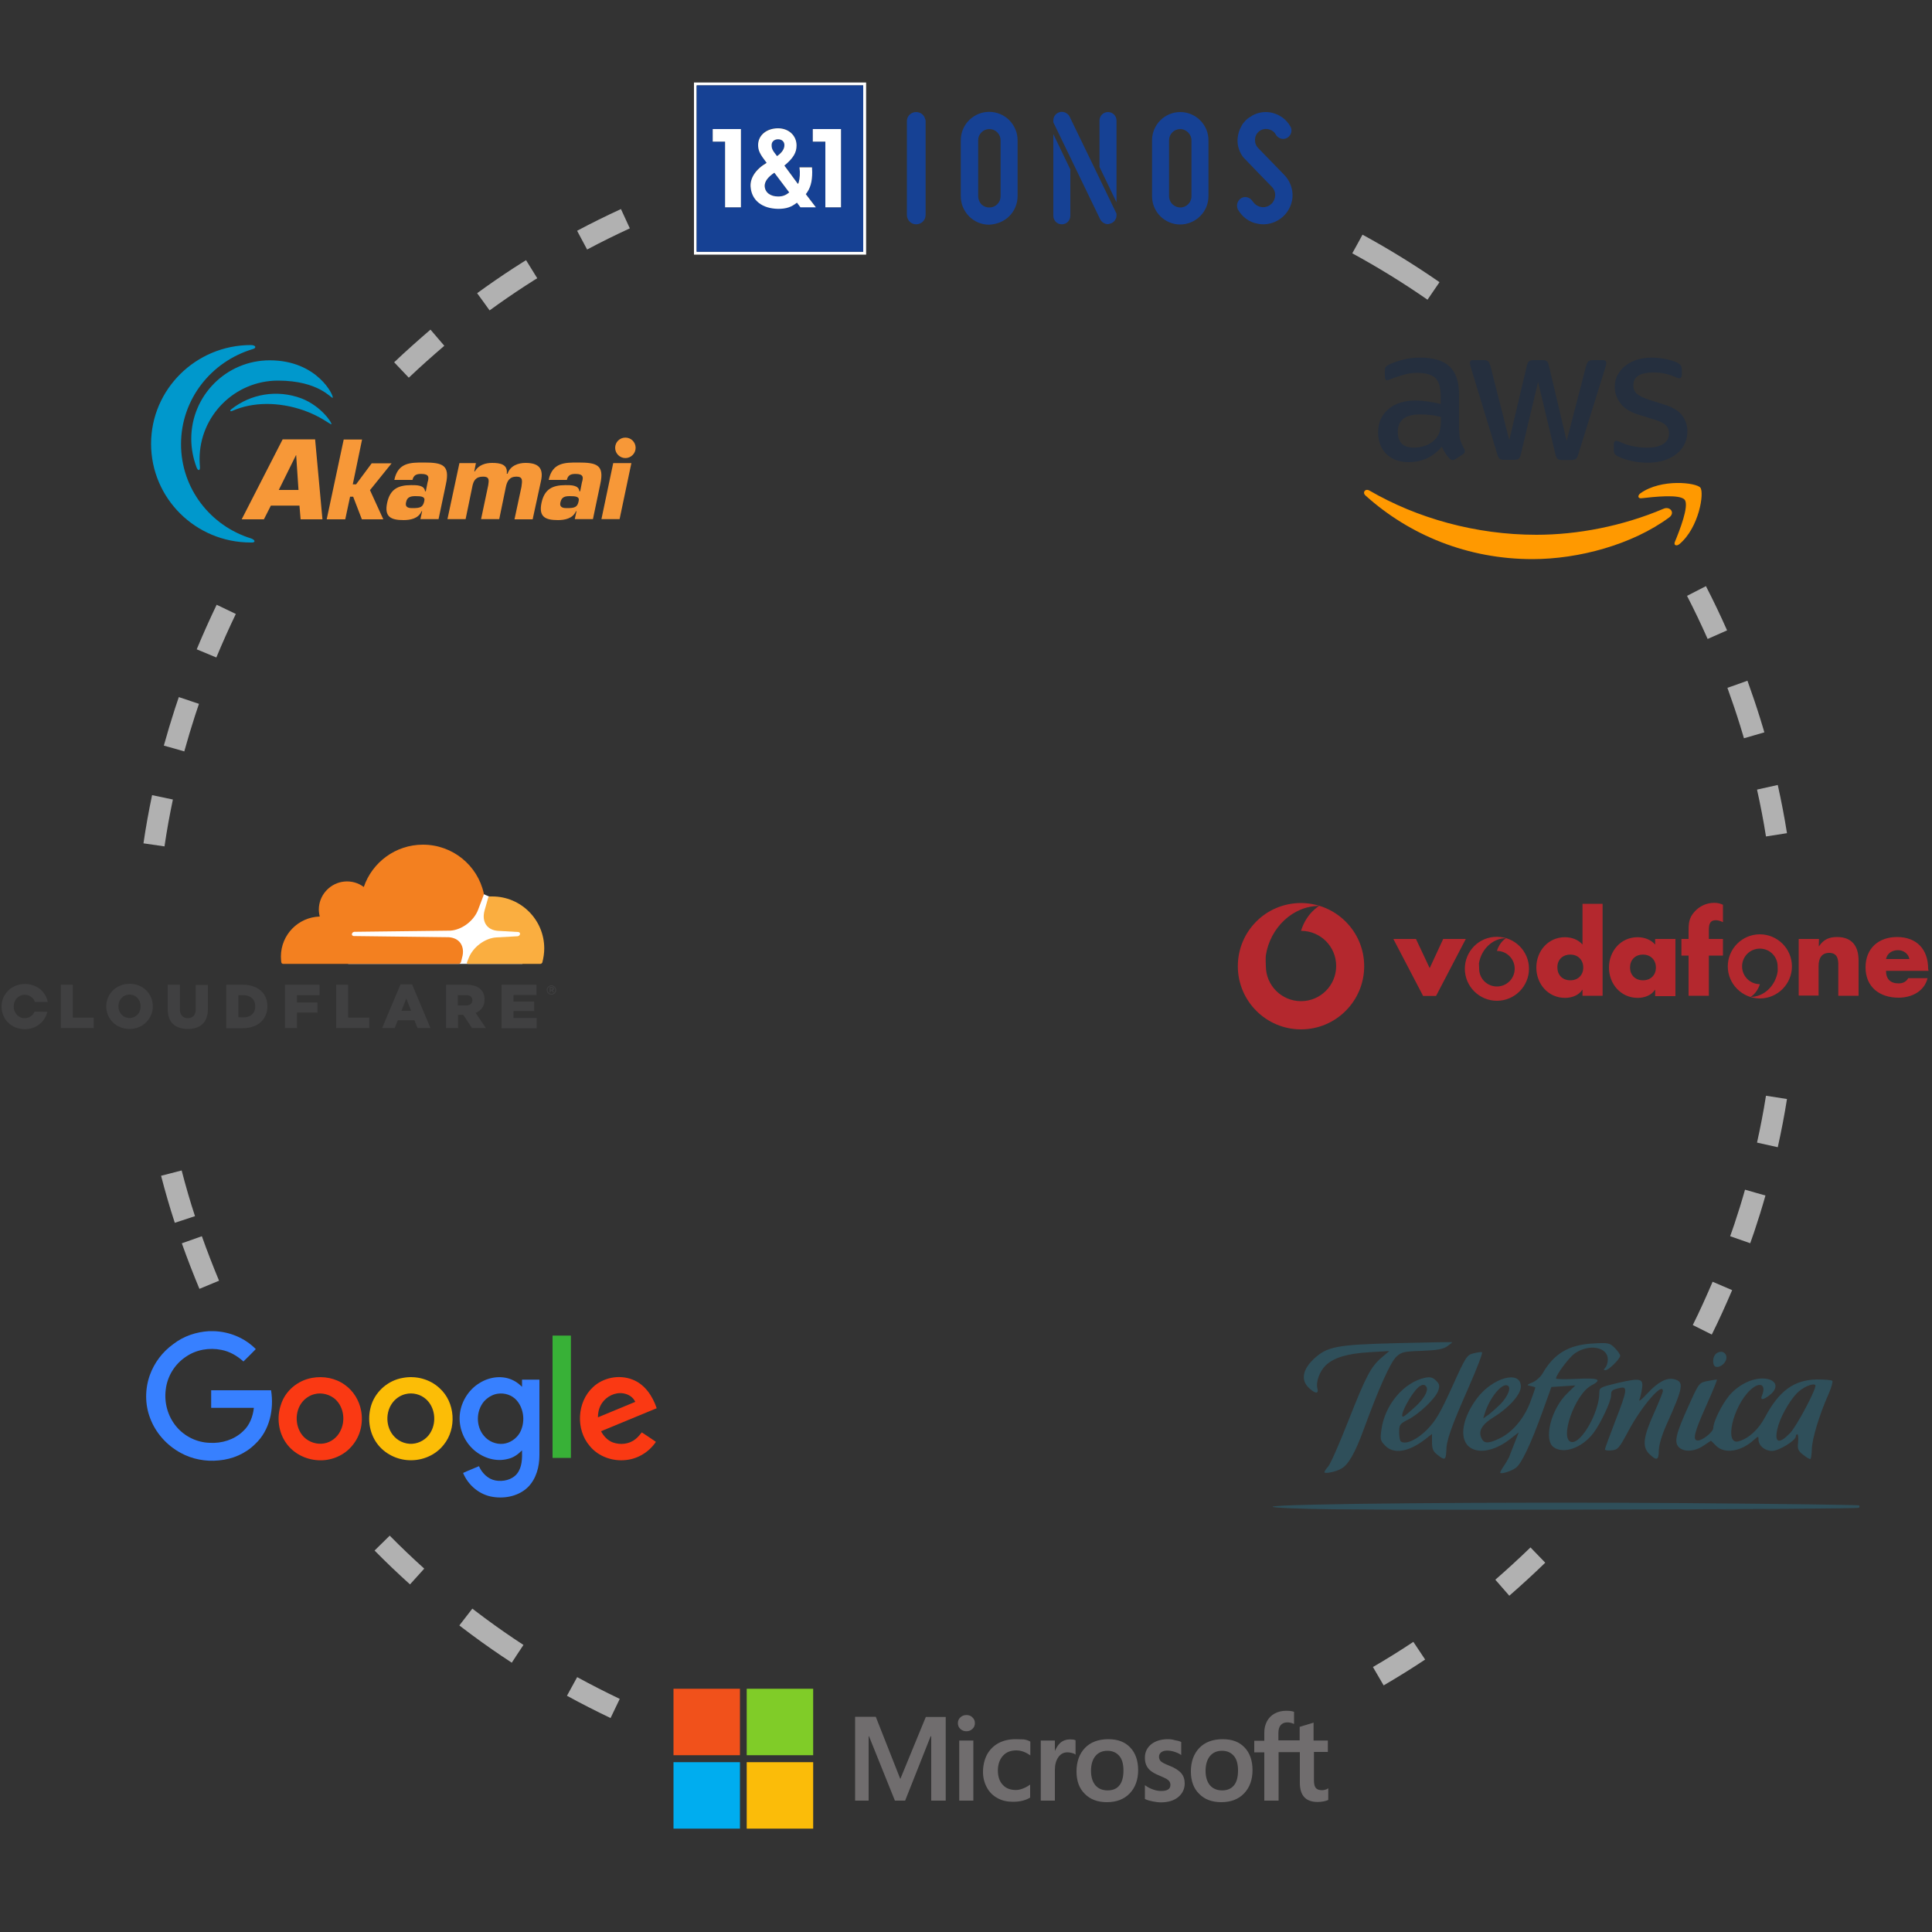 <?xml version="1.0" encoding="UTF-8"?>
<!-- Generator: Adobe Illustrator 27.2.0, SVG Export Plug-In . SVG Version: 6.00 Build 0)  -->
<svg version="1.1" id="Ebene_1" xmlns="http://www.w3.org/2000/svg" xmlns:xlink="http://www.w3.org/1999/xlink" x="0px" y="0px" width="1080px" height="1080px" viewBox="40 40 1000 1000" style="enable-background:new 0 0 1080 1080;" xml:space="preserve">
<rect x="40" y="40" width="1000" height="1000" fill="#333333" stroke="none"/>
<style type="text/css">
	.st0{fill:none;}
	.st1{fill:#164194;}
	.st2{fill:#FFFFFF;}
	.st3{fill:#F79838;}
	.st4{fill:#0098CC;}
	.st5{fill:#252F3E;}
	.st6{fill:#FF9900;}
	.st7{fill:#404041;}
	.st8{fill:#F38020;}
	.st9{fill:#FAAE40;}
	.st10{fill:#3780FF;}
	.st11{fill:#38B137;}
	.st12{fill:#FA3913;}
	.st13{fill:#FCBD06;}
	.st14{fill:#706D6E;}
	.st15{fill:#F1511B;}
	.st16{fill:#80CC28;}
	.st17{fill:#00ADEF;}
	.st18{fill:#FBBC09;}
	.st19{fill:#2F4F5A;}
	.st20{fill-rule:evenodd;clip-rule:evenodd;fill:#B4282E;}
	.st21{opacity:0.9;}
	.st22{fill:none;stroke:#BFBFBF;stroke-width:11;stroke-miterlimit:10;}
	.st23{fill:none;stroke:#BFBFBF;stroke-width:11;stroke-miterlimit:10;stroke-dasharray:25.998,25.998;}
	.st24{fill:none;stroke:#BFBFBF;stroke-width:11;stroke-miterlimit:10;stroke-dasharray:32.859,32.859;}
	.st25{fill:none;stroke:#BFBFBF;stroke-width:11;stroke-miterlimit:10;stroke-dasharray:25.594,25.594;}
	.st26{fill:none;stroke:#BFBFBF;stroke-width:11;stroke-miterlimit:10;stroke-dasharray:27.779,27.779;}
	.st27{fill:none;stroke:#BFBFBF;stroke-width:11;stroke-miterlimit:10;stroke-dasharray:46.289;}
	.st28{fill:none;stroke:#BFBFBF;stroke-width:11;stroke-miterlimit:10;stroke-dasharray:30.146,30.146;}
</style>
<path class="st0" d="M556.2,145.6c1.1-1.1,1.7-2.5,1.7-4.1v-28.9c0-1.5-0.6-3-1.7-4.1c-1.1-1.1-2.6-1.7-4.1-1.7  c-1.6,0-3,0.6-4.1,1.7c-1.1,1.1-1.7,2.5-1.7,4.1v29c0,1.6,0.6,3.1,1.6,4.1c1.1,1.1,2.5,1.6,4.1,1.6S555.1,146.7,556.2,145.6  L556.2,145.6z M656.7,141.5v-28.9c0-3.1-2.7-5.8-5.8-5.8c-3.2,0-5.8,2.6-5.8,5.8v29c0,3.2,2.5,5.8,5.8,5.8  C654.1,147.3,656.7,144.7,656.7,141.5z"/>
<path class="st1" d="M691.2,116.6c-1.2-1.3-1.7-2.8-1.6-4.5s0.9-3.2,2.2-4.2c1.3-1,3.1-1.4,4.7-1c1.6,0.3,3.1,1.3,3.8,2.7  c0.7,1.3,2.3,2.3,3.8,2.3c0.8,0,1.5-0.2,2.1-0.5c1-0.6,1.8-1.6,2.1-2.7c0.3-1.2,0.2-2.4-0.5-3.4c-2-3.6-5.6-6.1-9.7-7  c-3.3-0.7-6.9-0.2-9.9,1.5l-0.7,0.5c-2.4,1.1-4.2,3.8-4.4,4l-0.6,1.1c-1.1,1.9-1.7,4-1.9,6.1c-0.3,3.1,0.5,6.2,2.2,8.9l0.7,1  c0.3,0.4,14.8,15.3,14.8,15.3c1.2,1.2,1.9,3,1.7,4.8c-0.2,1.8-1,3.4-2.5,4.5c-1.3,1-3.2,1.5-4.9,1.1c-1.1-0.2-2.1-0.7-2.9-1.4  l-0.6-0.6l-0.5-0.6c-0.1-0.1-0.1-0.2-0.2-0.2c-0.8-1.4-2.3-2.3-3.8-2.3c-0.8,0-1.6,0.2-2.2,0.6c-2,1.3-2.7,3.8-1.6,6l0.1,0.1  c2.2,3.7,5.8,6.4,10.1,7.1c0.9,0.2,2,0.3,2.9,0.3c3.2,0,6.5-1.1,9.1-3.1c3.4-2.5,5.6-6.5,6-10.8c0.3-4.3-1.3-8.6-4.2-11.6  L691.2,116.6z M665.5,141.5v-28.9c0-8.1-6.6-14.6-14.6-14.6c-8.1,0-14.6,6.6-14.6,14.6v29c0,8.1,6.6,14.6,14.6,14.6  C659,156.1,665.5,149.6,665.5,141.5L665.5,141.5z M645.1,141.5v-28.9c0-3.2,2.6-5.8,5.8-5.8c3.1,0,5.8,2.7,5.8,5.8v29  c0,3.2-2.6,5.8-5.8,5.8C647.7,147.3,645.1,144.8,645.1,141.5z M593.6,100.3c-0.8-1.5-2.4-2.4-4-2.4c-0.3,0-0.6,0-0.9,0.1  c-2,0.4-3.5,2.2-3.5,4.3v1l24.3,50.3c0.8,1.5,2.4,2.4,3.9,2.4c0.4,0,0.7-0.1,1-0.2c2-0.4,3.5-2.2,3.5-4.3v-0.9  C618,150.7,594.3,101.7,593.6,100.3L593.6,100.3z M617.9,102.4c0-2.5-2-4.4-4.4-4.4c-2.5,0-4.4,2-4.4,4.4v24l8.8,18.3V102.4z   M585.2,151.7c0,2.5,2,4.4,4.4,4.4c2.5,0,4.4-2,4.4-4.4v-24l-8.8-18.3L585.2,151.7z M562.4,151.9c2.7-2.7,4.3-6.4,4.3-10.4v-28.9  c0-3.9-1.5-7.5-4.3-10.4c-2.7-2.7-6.4-4.3-10.4-4.3c-3.9,0-7.5,1.5-10.4,4.3c-2.7,2.7-4.3,6.4-4.3,10.4v29c0,3.9,1.5,7.5,4.3,10.4  c2.7,2.7,6.4,4.3,10.4,4.3C556,156.1,559.7,154.6,562.4,151.9z M546.3,141.5v-28.9c0-1.6,0.6-3,1.7-4.1c1.1-1.1,2.5-1.7,4.1-1.7  c1.5,0,3,0.6,4.1,1.7c1.1,1.1,1.7,2.6,1.7,4.1v29c0,1.6-0.6,3-1.7,4.1c-1.1,1.1-2.5,1.7-4.1,1.7s-3.1-0.6-4.1-1.6  C546.9,144.6,546.3,143.1,546.3,141.5L546.3,141.5z M518.9,101.8c0-0.2-0.1-0.2-0.1-0.3c-0.5-2.1-2.4-3.5-4.6-3.5  c-2.7,0-4.8,2.1-4.8,4.7v48.5c0,2.7,2.1,4.9,4.8,4.9c2.7,0,4.9-2.1,4.9-4.9v-48.5c0-0.2,0-0.5-0.1-0.8L518.9,101.8z"/>
<path class="st2" d="M399.2,82.7v89.1h89.1V82.7H399.2z M486.8,170.3h-86.2V84.2h86.2V170.3z"/>
<path class="st1" d="M400.6,170.3h86.2V84.2h-86.2V170.3z M460.7,106.8h14.6v40.5h-8.1v-34h-6.5V106.8z M436.8,124.2  c-3.7-4.7-4.4-6.3-4.4-9.3c0-5,4.2-8.6,10.3-8.6c5.6,0,9.6,3.8,9.6,8.9c0,3.8-1.6,6.5-6.3,10.4l7,9.5c0.5-0.5,1.1-3.8,1-6.4  c0-0.3-0.1-1.3-0.2-2.2h6.5c0,0.9,0.1,2.1,0.1,2.4c0,5.1-0.8,8.3-3.3,11.5l5.2,6.8h-7.9l-1.8-2.4c-3,2.4-5.6,3.2-9.7,3.2  c-8.2-0.1-13.8-4.2-14.4-11.6C428.1,132.1,431.1,127.4,436.8,124.2L436.8,124.2z M408.9,106.8h14.6v40.5h-8.1v-34h-6.5V106.8z"/>
<path class="st1" d="M442.8,141.7c2.5,0,4.2-0.9,5.7-2.1l-7.7-10.2c-3.6,2.4-5,4.7-4.9,6.9C435.9,139.6,438.7,141.7,442.8,141.7  L442.8,141.7z M446,115.1c0-1.8-1.3-3-3.3-3c-2,0-3.4,1.3-3.4,3.1c0,1.6,0.5,2.6,2.8,5.6C444.9,118.7,446,116.9,446,115.1z"/>
<path class="st2" d="M467.2,147.3h8.1v-40.5h-14.6v6.5h6.5V147.3z M442.8,148.1c4.2,0,6.8-0.9,9.7-3.2l1.8,2.4h8l-5.2-6.8  c2.4-3.1,3.3-6.4,3.3-11.5c0-0.3-0.1-1.6-0.1-2.4h-6.5c0.1,1,0.2,1.9,0.2,2.2c0.1,2.6-0.4,5.8-1,6.4l-7-9.5  c4.7-3.9,6.3-6.8,6.3-10.4c0-5.1-4-8.9-9.6-8.9c-6,0-10.3,3.7-10.3,8.6c0,2.9,0.8,4.6,4.4,9.3c-5.7,3.3-8.6,7.9-8.3,12.3  C429,143.9,434.7,148,442.8,148.1L442.8,148.1z M442.7,112.1c2,0,3.3,1.2,3.3,3s-1,3.7-3.8,5.7c-2.4-3-2.8-3.9-2.8-5.6  C439.3,113.4,440.7,112.1,442.7,112.1L442.7,112.1z M440.8,129.4l7.7,10.2c-1.5,1.2-3.1,2.1-5.7,2.1c-4.1,0-6.9-2.1-7-5.5  C435.8,134.1,437.2,131.8,440.8,129.4L440.8,129.4z M415.3,147.3h8.2v-40.5h-14.6v6.5h6.4V147.3z"/>
<path class="st3" d="M194.5,293.6h-10.2l8.9-18h0.1L194.5,293.6L194.5,293.6z M195,301.7l0.6,7.1h11.3l-3.8-41.4h-16.8l-21.2,41.4  h11.5l3.6-7.1L195,301.7L195,301.7z M222.6,290.7h1.7l8.1-10.9h10.3l-11.2,13.9l6.9,15.1h-11.1l-4.5-11.7h-1.6l-2.5,11.7h-9.6  l8.8-41.3h9.5L222.6,290.7z M255,296.8c3.1,0,5.2,0.2,4.6,2.6c-0.7,3.1-2,3.6-6,3.6c-1.5,0-4.2,0-3.4-3.1  C250.7,297.2,252.7,296.8,255,296.8L255,296.8z M257.6,308.7h9.4l3.8-18.1c2.2-10-1.8-11.2-11.4-11.2c-6.8,0-13.4-0.1-15.3,9h9.4  c0.6-2.6,2.2-3.1,4.5-3.1c4.2,0,4.1,1.8,3.3,4.4l-0.9,4.6h-0.4c-0.3-3.3-4.5-3.2-7.2-3.2c-6.9,0-10.9,2.2-12.4,9.1  c-1.6,7.4,2,9,8.5,9c3.3,0,7.7-0.7,9.3-4.6h0.3L257.6,308.7L257.6,308.7z M286.3,279.8l-0.8,4.2h0.3c1.9-3.4,5.6-4.4,8.9-4.4  c4.2,0,8.2,0.7,7.6,5.6h0.4c1.4-4.2,5.6-5.6,9.3-5.6c6.7,0,9.5,2.7,8,9.4l-4.3,19.8h-9.4l3.6-16.8c0.4-3.1,0.9-5.3-2.6-5.3  c-3.6,0-4.9,2.4-5.5,5.5l-3.4,16.5h-9.4l3.7-17.5c0.4-2.6,0.7-4.5-2.6-4.5c-3.9,0-5.1,2.1-5.7,5.5l-3.4,16.5h-9.4l6.2-29h8.8  L286.3,279.8L286.3,279.8L286.3,279.8z M334.9,296.8c3.1,0,5.2,0.2,4.6,2.6c-0.6,3.1-2,3.6-6,3.6c-1.4,0-4.2,0-3.4-3.1  C330.7,297.2,332.5,296.8,334.9,296.8L334.9,296.8z M337.5,308.7h9.4l3.8-18.1c2.2-10-1.8-11.2-11.4-11.2c-6.8,0-13.4-0.1-15.3,9  h9.4c0.6-2.6,2.2-3.1,4.5-3.1c4.2,0,4.1,1.8,3.3,4.4l-0.9,4.6h-0.4c-0.3-3.3-4.5-3.2-7.2-3.2c-6.9,0-10.9,2.2-12.4,9.1  c-1.6,7.4,2,9,8.5,9c3.3,0,7.7-0.7,9.3-4.6h0.3L337.5,308.7L337.5,308.7z M360.7,308.7h-9.4l6.1-29h9.4L360.7,308.7z M369,271.8  c0,2.9-2.4,5.3-5.3,5.3c-2.9,0-5.3-2.4-5.3-5.3c0-3,2.4-5.3,5.3-5.3C366.6,266.5,369,268.8,369,271.8z"/>
<path class="st4" d="M170,318.7c-21.1-6.5-36.3-25.9-36.3-48.8c0-23.3,15.7-42.8,37.1-49.2c2.2-0.6,1.6-2.1-1-2.1  c-28.4,0-51.6,22.9-51.6,51.1s23,51.1,51.6,51.1C172.3,321,172.4,319.6,170,318.7L170,318.7z M143.5,281.8c-0.1-1.4-0.2-2.7-0.2-4.2  c0-22.4,18.2-40.6,40.6-40.6c21.2,0,27.6,9.4,28.3,8.9c0.8-0.7-7.7-19.4-32.6-19.4c-22.4,0-40.6,18.2-40.6,40.6  c0,5.2,1,10.1,2.7,14.7C142.4,283.8,143.6,283.8,143.5,281.8L143.5,281.8z M160.4,252.6c10.5-4.6,23.8-4.7,36.8-0.2  c8.8,3.1,13.8,7.4,14.3,7.2c0.7-0.3-5.1-9.4-15.5-13.4c-12.6-4.7-26.2-2.3-36.1,5.5C158.7,252.6,159.1,253.2,160.4,252.6z"/>
<path class="st5" d="M795.3,262.8c0,2.1,0.2,3.9,0.6,5.2c0.5,1.3,1,2.7,1.9,4.2c0.3,0.5,0.4,0.9,0.4,1.3c0,0.6-0.3,1.2-1.1,1.7  l-3.7,2.4c-0.5,0.3-1,0.5-1.5,0.5c-0.6,0-1.2-0.3-1.7-0.8c-0.8-0.9-1.5-1.8-2.1-2.7c-0.6-1-1.2-2.1-1.8-3.4c-4.5,5.3-10.2,8-17.1,8  c-4.9,0-8.8-1.4-11.6-4.2c-2.8-2.8-4.3-6.5-4.3-11.2c0-4.9,1.7-8.9,5.3-12c3.5-3,8.2-4.5,14.2-4.5c2,0,4,0.2,6.2,0.5  c2.1,0.3,4.4,0.8,6.7,1.3V245c0-4.4-0.9-7.5-2.7-9.3c-1.9-1.8-5-2.7-9.5-2.7c-2,0-4.1,0.2-6.3,0.8s-4.2,1.2-6.3,2  c-0.9,0.4-1.6,0.6-2,0.8s-0.7,0.2-0.9,0.2c-0.8,0-1.2-0.6-1.2-1.8V232c0-0.9,0.1-1.6,0.4-2s0.8-0.8,1.6-1.2c2-1,4.5-1.9,7.3-2.6  c2.8-0.8,5.9-1.1,9.1-1.1c6.9,0,12,1.6,15.2,4.7c3.2,3.1,4.8,7.9,4.8,14.3v18.8H795.3z M771.7,271.7c1.9,0,3.9-0.3,6-1s4-2,5.5-3.7  c0.9-1.1,1.6-2.3,2-3.7c0.3-1.4,0.6-3.1,0.6-5.1v-2.4c-1.7-0.4-3.5-0.8-5.3-1c-1.9-0.2-3.7-0.3-5.5-0.3c-3.9,0-6.7,0.8-8.7,2.3  c-1.9,1.6-2.8,3.8-2.8,6.7c0,2.7,0.7,4.8,2.1,6.2C767,271,769.1,271.7,771.7,271.7L771.7,271.7z M818.4,278c-1,0-1.7-0.2-2.2-0.6  c-0.5-0.3-0.9-1.2-1.2-2.3l-13.7-44.9c-0.3-1.2-0.5-1.9-0.5-2.3c0-0.9,0.5-1.5,1.4-1.5h5.7c1.1,0,1.9,0.2,2.3,0.6  c0.5,0.3,0.8,1.2,1.2,2.3l9.8,38.5l9.1-38.5c0.3-1.2,0.6-1.9,1.1-2.3c0.5-0.3,1.3-0.6,2.3-0.6h4.6c1.1,0,1.9,0.2,2.3,0.6  c0.5,0.3,0.9,1.2,1.1,2.3l9.2,38.9l10.1-38.9c0.3-1.2,0.8-1.9,1.2-2.3c0.5-0.3,1.2-0.6,2.3-0.6h5.4c0.9,0,1.5,0.5,1.5,1.5  c0,0.3-0.1,0.6-0.1,0.9c-0.1,0.3-0.2,0.8-0.4,1.5l-14,44.9c-0.3,1.2-0.8,1.9-1.2,2.3c-0.5,0.3-1.2,0.6-2.2,0.6h-5  c-1.1,0-1.9-0.2-2.3-0.6s-0.9-1.2-1.1-2.3l-9-37.5l-8.9,37.4c-0.3,1.2-0.6,1.9-1.1,2.3c-0.5,0.4-1.3,0.6-2.3,0.6H818.4z M893,279.5  c-3,0-6-0.3-8.9-1c-2.9-0.7-5.2-1.5-6.7-2.3c-0.9-0.5-1.6-1.1-1.8-1.6c-0.2-0.5-0.3-1.1-0.3-1.6v-3c0-1.2,0.5-1.8,1.3-1.8  c0.3,0,0.7,0.1,1,0.2c0.3,0.1,0.9,0.3,1.5,0.6c2,0.9,4.1,1.6,6.4,2c2.3,0.5,4.6,0.7,6.9,0.7c3.7,0,6.5-0.6,8.5-1.9  c2-1.3,3-3.1,3-5.5c0-1.6-0.5-3-1.6-4.1c-1-1.1-3-2.1-5.9-3l-8.4-2.6c-4.2-1.3-7.4-3.3-9.3-5.9c-1.9-2.6-2.9-5.4-2.9-8.4  c0-2.4,0.5-4.6,1.6-6.4c1-1.9,2.4-3.5,4.2-4.8c1.7-1.3,3.7-2.3,6-3c2.3-0.7,4.8-1,7.3-1c1.3,0,2.6,0.1,3.9,0.2  c1.3,0.2,2.6,0.4,3.8,0.6c1.2,0.3,2.3,0.6,3.3,0.9c1,0.3,1.9,0.7,2.4,1c0.8,0.5,1.4,0.9,1.7,1.5c0.3,0.5,0.5,1.1,0.5,1.9v2.7  c0,1.2-0.5,1.9-1.3,1.9c-0.5,0-1.2-0.2-2.2-0.7c-3.3-1.5-7-2.3-11.2-2.3c-3.3,0-5.9,0.5-7.7,1.6c-1.8,1.1-2.7,2.8-2.7,5.2  c0,1.6,0.6,3,1.7,4.1c1.2,1.1,3.3,2.2,6.4,3.2l8.2,2.6c4.2,1.3,7.2,3.2,9,5.6c1.8,2.4,2.7,5.1,2.7,8.1c0,2.5-0.5,4.8-1.5,6.7  c-1,2-2.4,3.7-4.2,5.1c-1.8,1.5-4,2.5-6.4,3.3C898.7,279.1,896,279.5,893,279.5L893,279.5z"/>
<path class="st6" d="M904,307.8c-19.1,14.1-46.9,21.6-70.8,21.6c-33.5,0-63.6-12.4-86.4-32.9c-1.8-1.6-0.2-3.8,2-2.6  c24.6,14.3,55,22.9,86.4,22.9c21.2,0,44.5-4.4,65.9-13.5C904.4,301.9,907.2,305.4,904,307.8L904,307.8z"/>
<path class="st6" d="M912,298.7c-2.4-3.1-16.2-1.5-22.4-0.8c-1.9,0.2-2.1-1.4-0.5-2.6c10.9-7.7,28.9-5.5,31-2.9  c2.1,2.6-0.6,20.6-10.8,29.2c-1.6,1.3-3.1,0.6-2.4-1.1C909.3,314.7,914.4,301.8,912,298.7z"/>
<path class="st7" d="M325.4,554.8c-1.4,0-2.4-1.1-2.4-2.4c0-1.3,1.1-2.4,2.4-2.4c1.3,0,2.4,1.1,2.4,2.4  C327.9,553.7,326.8,554.8,325.4,554.8 M325.4,550.4c-1.1,0-2,0.9-2,2c0,1.1,0.9,2,2,2c1.1,0,2-0.9,2-2  C327.4,551.3,326.5,550.4,325.4,550.4 M326.7,553.6h-0.6l-0.5-0.9H325v0.9h-0.5v-2.7h1.3c0.6,0,0.9,0.4,0.9,0.9  c0,0.4-0.2,0.7-0.6,0.8L326.7,553.6z M325.7,552.2c0.2,0,0.4-0.1,0.4-0.4c0-0.3-0.2-0.4-0.4-0.4h-0.8v0.8L325.7,552.2L325.7,552.2z   M71.5,549.7h6.2v17h10.8v5.4H71.5V549.7z M95,560.9L95,560.9c0-6.5,5.2-11.7,12.1-11.7c6.9,0,12,5.2,12,11.6v0.1  c0,6.4-5.2,11.7-12.1,11.7C100.1,572.5,95,567.4,95,560.9 M112.8,560.9L112.8,560.9c0-3.3-2.3-6.1-5.8-6.1c-3.4,0-5.7,2.8-5.7,6v0.1  c0,3.2,2.3,6,5.7,6C110.5,566.9,112.8,564.2,112.8,560.9 M126.8,562.3v-12.6h6.3v12.5c0,3.2,1.6,4.8,4.1,4.8s4.1-1.5,4.1-4.6v-12.6  h6.3v12.4c0,7.2-4.1,10.4-10.5,10.4C130.8,572.5,126.8,569.3,126.8,562.3 M157.1,549.7h8.6c8,0,12.7,4.6,12.7,11.1v0.1  c0,6.5-4.7,11.3-12.8,11.3h-8.5V549.7z M165.9,566.6c3.7,0,6.2-2,6.2-5.7v-0.1c0-3.6-2.5-5.7-6.2-5.7h-2.5v11.4L165.9,566.6  L165.9,566.6z M187.5,549.7h17.9v5.4h-11.7v3.8h10.6v5.2h-10.6v8h-6.2V549.7L187.5,549.7z M214,549.7h6.2v17h10.9v5.4H214L214,549.7  L214,549.7z M247.3,549.5h6l9.5,22.6h-6.7l-1.6-4h-8.6l-1.6,4h-6.5L247.3,549.5z M252.8,563.2l-2.5-6.4l-2.5,6.4H252.8z   M270.9,549.7h10.6c3.4,0,5.8,0.9,7.3,2.4c1.3,1.3,2,3,2,5.2v0.1c0,3.4-1.8,5.7-4.6,6.9l5.3,7.8h-7.2l-4.5-6.8h-2.7v6.8h-6.2V549.7z   M281.2,560.4c2.1,0,3.3-1,3.3-2.6v-0.1c0-1.8-1.3-2.6-3.4-2.6h-4.1v5.3L281.2,560.4z M299.7,549.7h18v5.3h-11.9v3.4h10.7v4.9h-10.7  v3.6h12v5.3h-18.2V549.7z M57.9,563.6c-0.9,2-2.7,3.4-5.1,3.4c-3.4,0-5.7-2.8-5.7-6v-0.1c0-3.2,2.3-6,5.7-6c2.6,0,4.5,1.6,5.3,3.7  h6.6c-1-5.4-5.8-9.3-11.8-9.3c-6.9,0-12.1,5.2-12.1,11.7v0.1c0,6.4,5.1,11.6,12,11.6c5.9,0,10.5-3.8,11.7-9L57.9,563.6z"/>
<path class="st2" d="M310.4,513.9l-17.1-9.8l-3-1.3l-70.1,0.5v35.6h90.2L310.4,513.9z"/>
<path class="st8" d="M279.2,535.6c0.8-2.9,0.5-5.5-0.9-7.5c-1.3-1.8-3.4-2.8-6-3l-49.2-0.6c-0.3,0-0.6-0.2-0.8-0.4  c-0.2-0.2-0.2-0.6-0.1-0.9c0.2-0.5,0.6-0.8,1.2-0.9l49.6-0.6c5.9-0.3,12.3-5,14.5-10.9l2.8-7.4c0.1-0.3,0.2-0.6,0.1-1  c-3.2-14.5-16.1-25.2-31.5-25.2c-14.2,0-26.3,9.2-30.6,21.9c-2.8-2.1-6.4-3.2-10.2-2.8c-6.8,0.7-12.3,6.2-13,13  c-0.2,1.8,0,3.5,0.4,5.1c-11.1,0.3-20.1,9.4-20.1,20.7c0,1,0.1,2,0.2,3c0.1,0.5,0.5,0.8,1,0.8h90.8c0.5,0,1-0.4,1.2-0.9L279.2,535.6  z"/>
<path class="st9" d="M294.8,504c-0.4,0-0.9,0-1.4,0c-0.3,0-0.6,0.2-0.7,0.6l-1.9,6.7c-0.8,2.9-0.5,5.5,0.9,7.5c1.3,1.8,3.4,2.8,6,3  l10.5,0.6c0.3,0,0.6,0.2,0.8,0.4c0.2,0.2,0.2,0.6,0.1,0.9c-0.2,0.5-0.6,0.8-1.2,0.9l-10.9,0.6c-5.9,0.3-12.3,5-14.5,10.9l-0.8,2  c-0.2,0.4,0.1,0.8,0.6,0.8h37.4c0.4,0,0.8-0.3,1-0.7c0.6-2.3,1-4.8,1-7.3C321.7,516.1,309.7,504,294.8,504"/>
<path class="st10" d="M148.2,729h2.3c8.2,0.2,16.2,3.5,21.9,9.3c-2.1,2.2-4.3,4.3-6.4,6.4c-3.2-2.9-7.1-5.2-11.4-6  c-6.3-1.3-13.1-0.1-18.3,3.5c-5.8,3.8-9.7,10.1-10.5,17c-0.9,6.7,1,13.8,5.4,19.1c4.2,5.1,10.6,8.3,17.3,8.5  c6.2,0.4,12.7-1.6,17.2-5.9c3.5-3.1,5.2-7.7,5.7-12.2c-7.4,0-14.7,0-22.1,0v-9.1h31c1.6,9.8-0.7,20.8-8.2,27.8  c-5,5-11.8,7.9-18.8,8.5c-6.8,0.7-13.8-0.6-19.8-3.9c-7.2-3.9-13-10.4-15.8-18c-2.7-7-2.7-15-0.2-22.1c2.3-6.5,6.6-12.2,12.2-16.2  C135.1,731.5,141.6,729.4,148.2,729z"/>
<path class="st11" d="M326,731.3h9.5v63.3c-3.1,0-6.3,0-9.5,0C326,773.5,326,752.4,326,731.3L326,731.3z"/>
<path class="st12" d="M201.5,753.2c5.9-1.1,12.2,0.1,17,3.6c4.4,3.1,7.4,8,8.4,13.3c1.2,6.2-0.3,12.9-4.3,17.8  c-4.3,5.5-11.3,8.4-18.2,7.9c-6.3-0.4-12.4-3.5-16.1-8.6c-4.2-5.7-5.2-13.5-2.9-20.1C187.6,759.9,194.1,754.5,201.5,753.2   M202.8,761.6c-2.4,0.6-4.6,2-6.2,3.9c-4.3,5.1-4,13.5,0.7,18.3c2.7,2.7,6.8,4,10.5,3.3c3.5-0.6,6.6-3,8.2-6.1  c2.9-5.3,2.1-12.5-2.4-16.7C210.8,761.8,206.6,760.6,202.8,761.6L202.8,761.6z"/>
<path class="st13" d="M248.5,753.2c6.7-1.3,14,0.6,19,5.3c8.2,7.3,9,21,2.1,29.4c-4.2,5.3-11,8.2-17.8,7.9  c-6.4-0.2-12.8-3.4-16.6-8.6c-4.3-5.8-5.2-13.8-2.8-20.6C234.9,759.7,241.2,754.4,248.5,753.2 M249.8,761.6c-2.4,0.6-4.6,2-6.2,3.9  c-4.3,5.1-4.1,13.3,0.5,18.1c2.7,2.9,6.9,4.3,10.8,3.5c3.5-0.7,6.6-3,8.2-6.1c2.9-5.3,2-12.6-2.5-16.7  C257.8,761.7,253.6,760.6,249.8,761.6L249.8,761.6z"/>
<path class="st10" d="M288.3,755.8c5.1-3.2,11.9-4.1,17.4-1.3c1.7,0.8,3.1,2,4.5,3.3c0-1.2,0-2.4,0-3.7c3,0,5.9,0,9,0v39.1  c0,5.9-1.6,12.1-5.8,16.4c-4.7,4.7-11.8,6.2-18.2,5.2c-6.9-1-12.9-6-15.5-12.4c2.7-1.3,5.5-2.3,8.2-3.5c1.6,3.6,4.7,6.7,8.6,7.4  c3.9,0.7,8.5-0.3,11.1-3.5c2.7-3.4,2.7-8,2.6-12.1c-2,2-4.4,3.8-7.2,4.4c-6.2,1.7-12.9-0.4-17.7-4.6c-4.8-4.2-7.6-10.6-7.4-17  C278.1,766.5,282.1,759.5,288.3,755.8 M297.5,761.4c-2.7,0.4-5.2,2-7,4c-4.2,5-4.2,12.9,0,17.8c2.4,2.9,6.2,4.5,10,4.1  c3.5-0.4,6.7-2.6,8.5-5.6c2.9-5.2,2.4-12.2-1.5-16.8C305.1,762.1,301.2,760.8,297.5,761.4L297.5,761.4z"/>
<path class="st12" d="M346.9,758c5.3-5,13.5-6.6,20.3-4c6.5,2.4,10.6,8.6,12.7,14.9c-9.6,4-19.2,7.9-28.8,11.9  c1.3,2.5,3.4,4.8,6.1,5.8c3.9,1.4,8.5,0.9,11.7-1.7c1.3-1,2.3-2.3,3.3-3.5c2.4,1.6,4.9,3.2,7.3,4.9c-3.5,5.2-9.3,8.8-15.5,9.4  c-6.9,0.8-14.3-1.8-18.7-7.2C337.9,780,338.6,765.7,346.9,758 M351.6,766.2c-1.5,2.2-2.1,4.8-2.1,7.4c6.4-2.7,12.9-5.3,19.3-8  c-1.1-2.5-3.6-4-6.2-4.4C358.3,760.5,353.9,762.8,351.6,766.2z"/>
<path class="st14" d="M727.3,946.9v-6h-7.4v-9.3l-0.2,0.1l-6.9,2.1l-0.1,0v7h-11V937c0-1.8,0.4-3.2,1.2-4.1c0.8-0.9,1.9-1.4,3.4-1.4  c1,0,2.1,0.2,3.2,0.7l0.3,0.1v-6.3l-0.1,0c-1-0.4-2.4-0.5-4.1-0.5c-2.2,0-4.1,0.5-5.8,1.4c-1.7,0.9-3.1,2.3-4,4  c-0.9,1.7-1.4,3.6-1.4,5.8v4.3h-5.2v6h5.2V972h7.4v-25.1h11v15.9c0,6.6,3.1,9.9,9.2,9.9c1,0,2.1-0.1,3.1-0.3  c1.1-0.2,1.8-0.5,2.3-0.7l0.1-0.1v-6l-0.3,0.2c-0.4,0.3-0.9,0.5-1.5,0.6c-0.6,0.2-1.1,0.2-1.5,0.2c-1.4,0-2.5-0.4-3.1-1.1  c-0.7-0.8-1-2.1-1-4v-14.7H727.3L727.3,946.9z M672.6,966.7c-2.7,0-4.8-0.9-6.3-2.6c-1.5-1.8-2.3-4.3-2.3-7.5c0-3.3,0.8-5.9,2.3-7.7  c1.5-1.8,3.6-2.7,6.2-2.7c2.6,0,4.6,0.9,6.1,2.6c1.5,1.7,2.2,4.3,2.2,7.6c0,3.4-0.7,6-2.1,7.7C677.3,965.8,675.3,966.7,672.6,966.7   M672.9,940.2c-5.1,0-9.2,1.5-12.1,4.5c-2.9,3-4.4,7.1-4.4,12.2c0,4.9,1.4,8.8,4.3,11.6c2.8,2.9,6.7,4.3,11.4,4.3  c5,0,8.9-1.5,11.8-4.5c2.9-3,4.4-7.1,4.4-12.1c0-4.9-1.4-8.9-4.1-11.7C681.5,941.6,677.7,940.2,672.9,940.2 M644.5,940.2  c-3.5,0-6.4,0.9-8.6,2.6c-2.2,1.8-3.3,4.1-3.3,6.9c0,1.5,0.2,2.8,0.7,3.9c0.5,1.1,1.2,2.1,2.2,2.9c1,0.8,2.5,1.7,4.5,2.5  c1.7,0.7,2.9,1.3,3.7,1.7c0.8,0.5,1.3,0.9,1.6,1.4c0.3,0.4,0.5,1,0.5,1.8c0,2.1-1.6,3.1-4.8,3.1c-1.2,0-2.6-0.2-4-0.7  c-1.5-0.5-2.9-1.2-4.1-2.1l-0.3-0.2v7.1l0.1,0.1c1,0.5,2.4,0.9,3.9,1.2c1.6,0.3,3,0.5,4.2,0.5c3.8,0,6.8-0.9,9-2.7  c2.2-1.8,3.4-4.2,3.4-7.1c0-2.1-0.6-3.9-1.8-5.3c-1.2-1.4-3.3-2.8-6.2-3.9c-2.3-0.9-3.8-1.7-4.4-2.3c-0.6-0.6-0.9-1.4-0.9-2.4  c0-0.9,0.4-1.6,1.1-2.2c0.8-0.6,1.8-0.9,3.1-0.9c1.2,0,2.5,0.2,3.7,0.6c1.3,0.4,2.4,0.9,3.3,1.5l0.3,0.2v-6.8l-0.1,0  c-0.8-0.4-2-0.7-3.3-0.9C646.8,940.3,645.6,940.2,644.5,940.2 M613.3,966.7c-2.7,0-4.8-0.9-6.3-2.6c-1.5-1.8-2.3-4.3-2.3-7.5  c0-3.3,0.8-5.9,2.3-7.7c1.5-1.8,3.6-2.7,6.2-2.7c2.6,0,4.6,0.9,6.1,2.6c1.5,1.7,2.2,4.3,2.2,7.6c0,3.4-0.7,6-2.1,7.7  C618.1,965.8,616,966.7,613.3,966.7 M613.7,940.2c-5.1,0-9.2,1.5-12.1,4.5c-2.9,3-4.4,7.1-4.4,12.2c0,4.9,1.4,8.8,4.3,11.6  c2.8,2.9,6.7,4.3,11.4,4.3c5,0,8.9-1.5,11.8-4.5c2.9-3,4.4-7.1,4.4-12.1c0-4.9-1.4-8.9-4.1-11.7  C622.3,941.6,618.5,940.2,613.7,940.2 M586,946.3v-5.4h-7.3V972h7.3v-15.9c0-2.7,0.6-4.9,1.8-6.6c1.2-1.7,2.8-2.5,4.7-2.5  c0.7,0,1.4,0.1,2.2,0.3c0.8,0.2,1.4,0.4,1.7,0.7l0.3,0.2v-7.4l-0.1-0.1c-0.7-0.3-1.6-0.4-2.9-0.4c-1.8,0-3.5,0.6-4.9,1.8  C587.6,943.2,586.8,944.6,586,946.3L586,946.3z M565.6,940.2c-3.4,0-6.3,0.7-8.9,2.1c-2.5,1.4-4.5,3.4-5.9,6c-1.3,2.6-2,5.6-2,8.9  c0,2.9,0.7,5.6,2,8c1.3,2.4,3.1,4.2,5.5,5.5c2.3,1.3,5,1.9,8,1.9c3.5,0,6.4-0.7,8.8-2.1l0.1-0.1v-6.7l-0.3,0.2  c-1.1,0.8-2.3,1.4-3.6,1.9c-1.3,0.5-2.5,0.7-3.5,0.7c-2.9,0-5.2-0.9-6.8-2.7c-1.7-1.8-2.5-4.3-2.5-7.4c0-3.1,0.9-5.7,2.6-7.6  c1.7-1.9,4-2.8,6.9-2.8c2.4,0,4.7,0.8,7,2.4l0.3,0.2v-7.1l-0.1-0.1c-0.8-0.5-2-0.9-3.4-1.1C568.3,940.3,566.9,940.2,565.6,940.2   M543.8,940.9h-7.3V972h7.3V940.9L543.8,940.9z M540.2,927.7c-1.2,0-2.3,0.4-3.1,1.2c-0.9,0.8-1.3,1.8-1.3,3c0,1.2,0.4,2.2,1.3,3  c0.9,0.8,1.9,1.2,3.1,1.2c1.2,0,2.3-0.4,3.1-1.2c0.9-0.8,1.3-1.8,1.3-3c0-1.2-0.4-2.2-1.3-3C542.6,928.1,541.5,927.7,540.2,927.7   M522,938.6V972h7.5v-43.3h-10.3L506,960.8l-12.7-32.2h-10.7V972h7v-33.3h0.2l13.4,33.3h5.3l13.2-33.3H522L522,938.6z"/>
<path class="st15" d="M423,948.5h-34.4v-34.4H423V948.5z"/>
<path class="st16" d="M460.9,948.5h-34.4v-34.4h34.4V948.5L460.9,948.5z"/>
<path class="st17" d="M423,986.5h-34.4v-34.4H423V986.5z"/>
<path class="st18" d="M460.9,986.5h-34.4v-34.4h34.4V986.5L460.9,986.5z"/>
<path class="st19" d="M729.5,821.2c-16.9-0.2-30.8-0.8-30.8-1.3c0-1.6,118.6-2.6,213.3-1.9c49.4,0.4,90,0.9,90.3,1.2  s0.2,0.8-0.1,1.2C1001.6,821.2,776.6,821.8,729.5,821.2L729.5,821.2z M725.5,802c0-0.4,0.9-1.8,2-3c1.1-1.2,5.7-11.6,10.2-23.1  c9.4-23.8,11.8-28.4,17.4-33.2l4-3.4l-10.2,0.6c-11.6,0.7-18.5,2.8-22.7,6.8c-3.2,3.1-5.2,8.6-4.3,12c0.8,3-1.4,2.7-4.7-0.6  c-3.9-3.9-2.9-9.3,2.7-14.6c7-6.6,11.8-7.5,43.5-8.3c15.3-0.4,28-0.6,28.2-0.5c0.2,0.1-1,1.1-2.6,2.2c-2.2,1.5-5.6,2-13.2,2.3  c-9.2,0.3-10.5,0.6-13.1,3.1c-3,2.8-9.1,16.4-16.9,37.7c-4.4,12.1-8,18.3-11.6,20.2C731.5,801.8,725.5,803,725.5,802L725.5,802z   M816.5,802.2c0-0.4,0.9-2,2-3.6c1.1-1.6,2.2-3.6,2.6-4.4c0.3-0.9,1.6-4.1,2.8-7.2l2.2-5.6l-4.8,3.7c-8.2,6.3-17,7.6-21.4,3.3  c-4.6-4.6-2.8-14.6,4.4-24.4c8.1-11,22.9-15.1,22.9-6.3c0,4-6.1,10.9-13.9,15.7c-6.5,4-8.4,7.5-6.3,11.4c1.3,2.4,3.6,2.4,9-0.2  c6.7-3.1,12.8-10.3,16-18.7c1.5-4,2.7-7.5,2.7-7.7c0-0.2-1.1-0.5-2.4-0.8c-2.2-0.4-2.2-0.6,1-1.9c1.8-0.8,4.2-2.9,5.2-4.7  c5.8-10.1,13.4-14.7,25.8-15.4c8.3-0.5,8.9-0.3,11.5,2.3c1.5,1.5,2.8,3.3,2.8,4c0,1.6-5.9,7.5-7.6,7.5c-1.1,0-1.1-0.3-0.1-1.3  c0.7-0.7,1.3-2.6,1.3-4.3c0-6.5-9.9-8.2-17.2-3c-3,2.2-9.6,11-9.6,12.9c0,0.4,4.8,0.5,10.7,0.2c11.4-0.6,13.5,0.3,7.6,3.4  c-8.6,4.5-16.9,28.3-10.2,29.3c5.1,0.7,14.3-15.6,14.3-25.4c0-2.8,0.4-3,9.6-5.2c11.7-2.7,13.3-2.3,12.5,2.9  c-0.3,2.1-0.9,4.8-1.4,5.9c-0.4,1.1,1.5-0.4,4.2-3.4c5.6-6,10-8.3,13.9-7.3c5.2,1.3,4.7,4.1-4.1,23.7c-2.4,5.4-3.8,10.2-3.9,13.1  c0,5.2-1.1,5.6-5,1.8c-3.7-3.7-3.1-8.7,2.7-21.5c2.4-5.4,4.4-10.3,4.4-11c0-4.9-10.8,7.6-17.7,20.4c-4.9,9.2-5.6,10-8.8,10.3  c-1.9,0.2-3.5,0-3.5-0.5c0-0.4,2.4-7,5.3-14.5c6.3-16.2,6.6-18.3,2.4-17.3c-4.2,1-4.5,1.3-4.5,3.9c0,3-5.5,14.7-9.2,19.5  c-5.8,7.6-15.3,11-20.5,7.3c-5.4-3.8-1.4-19.8,7-27.9l4.2-4.1l-6.2,0.4l-6.2,0.4l-4.5,12.5c-6.2,17.2-11.1,27.5-14,29.4  C821.9,801.7,816.5,803.2,816.5,802.2L816.5,802.2z M816.7,766.7c4-4.2,5.7-8.8,3.5-9.6c-3-1.2-9.2,6.5-11.7,14.5l-0.8,2.6l3.1-2.2  C812.4,770.7,815.1,768.3,816.7,766.7L816.7,766.7z M784,793c-2.2-1.7-2.8-3.1-2.8-6.5v-4.3l-3.7,2.9c-8.5,6.5-16.1,7.7-20.5,3.2  c-2.5-2.5-2.7-3.3-2-8.2c1.7-12.9,11.6-24.7,22.7-27c2.6-0.5,3.9-0.2,5.6,1.5c1.8,1.8,2,2.7,1.1,5.3c-1.4,3.9-9.8,12-15.8,15  c-4.1,2.1-4.4,2.6-4.4,6.5c0,2.3,0.4,4.5,1,4.8c2.6,1.6,8.4-1.1,13.5-6.3c4.4-4.5,6.7-8.4,12.9-22c7-15.6,7.7-16.6,11-17.4  c2-0.5,4-0.8,4.5-0.6c0.5,0.2-2.6,8.3-6.9,18.1c-9.3,21.1-11.6,27.7-11.6,33.2C788.3,795.8,787.8,796,784,793L784,793z M772.7,768  c5-4.7,7-8.9,5.3-10.6c-0.8-0.8-1.7-0.8-3,0c-4.2,2.6-12.1,17.8-8.2,15.6C767.6,772.5,770.3,770.2,772.7,768L772.7,768z   M973.2,792.9c-2.5-1.9-2.9-3-2.5-6.4c0.2-2.3,0-4.1-0.4-4.1c-0.5,0-0.8,0.5-0.8,1.1c0,2.1-8.8,7.5-12.3,7.5c-3.7,0-7-2.7-7-5.9  c0-1.9-0.1-1.8-2.4,0.2c-6.7,6.1-15.2,7.4-19.6,3l-2.6-2.6l-3.9,2.6c-4.5,3.1-10.1,3.4-12.7,0.8c-2.6-2.6-1.6-6.9,4.9-21.2  c5.5-12.2,5.5-12.2,10-13.1c2.4-0.5,4.6-0.8,4.8-0.7c0.2,0.1-2.3,6.2-5.6,13.6c-6.2,13.8-7.2,17.9-4.3,17.9c2.5,0,8-4.5,8-6.5  c0-3.2,4.3-11.9,8.1-16.6c4.4-5.3,11.3-9,17.2-9c7.1,0,9.2,4.4,4,8.5c-3.4,2.7-5.2,2.9-4.1,0.3c2.4-5.8-1.2-7.4-6.1-2.8  c-9.1,8.6-13.6,28.8-5.9,26.5c5.2-1.5,10.2-6.1,13.6-12.5c7.3-13.7,15-19.3,26.9-19.5c3.9,0,7.5,0.3,7.9,0.7c0.4,0.4-0.5,3.6-2,7  c-4.6,10.3-8.5,23-8.6,28.4c-0.1,2.8-0.4,5.1-0.8,5.1C976.4,795.2,974.8,794.2,973.2,792.9L973.2,792.9L973.2,792.9z M966.5,781.8  c3.5-3.6,14.2-23.8,13.1-24.9c-1.2-1.2-6.7,1.2-9.7,4.4c-4.2,4.5-8.8,12.9-10,18.6C958.4,786.9,960.9,787.6,966.5,781.8z M928,747.4  c-1.8-0.7-1.7-5.1,0.2-6.7c2.4-2,5.4-0.9,5.4,2C933.6,745.4,930.2,748.2,928,747.4z"/>
<g>
	<path class="st20" d="M780,541.1l7-15.1h11.7l-15.4,29.5h-6.7L761.2,526h11.7L780,541.1L780,541.1z M852.8,534.1   c4.2,0,6.7,3,6.7,6.7c0,3.7-2.5,6.6-6.7,6.6c-4.2,0-6.7-2.9-6.7-6.6C846,537.1,848.5,534.1,852.8,534.1z M859.1,555.4h10.4v-47.6   h-10.4v21.1c-2.2-2.6-5.7-3.8-9.1-3.8c-8.7,0-14.8,7.2-14.8,15.7s6.1,15.7,14.9,15.7c3.4,0,7.1-1.3,8.9-4.2h0.1L859.1,555.4   L859.1,555.4L859.1,555.4z M890.4,534.1c4.2,0,6.7,3,6.7,6.7c0,3.7-2.5,6.6-6.7,6.6s-6.7-2.9-6.7-6.6   C883.7,537.1,886.1,534.1,890.4,534.1z M907.2,526h-10.5v2.9c-2.2-2.6-5.7-3.8-9.1-3.8c-8.7,0-14.8,7.2-14.8,15.7   s6.1,15.7,14.9,15.7c3.4,0,7.1-1.3,8.9-4.2h0.1v3.3h10.5V526L907.2,526z M924.5,555.4H914v-20.8h-3.7V526h3.7v-3.7   c0-4.1,0.1-7.1,3-10.3c2.6-3,6.3-4.7,10.3-4.7c1.6,0,3,0.3,4.5,1v9c-1.2-0.5-2.3-1-3.7-1c-2.7,0-3.6,1.6-3.6,4.9v4.8h7.3v8.6h-7.3   L924.5,555.4L924.5,555.4L924.5,555.4z M981.4,529.8h0.1c2.4-3.6,5.3-4.8,9.4-4.8c7.9,0,11.1,5,11.1,12.2v18.2h-10.5v-14.4   c0-2.8,0.5-7.8-4.7-7.8c-4.2,0-5.5,3.2-5.5,6.8v15.3H971V526h10.5L981.4,529.8L981.4,529.8z M1016.2,536.4c0.6-3,3.2-4.6,6.2-4.6   c2.8,0,5.4,1.8,5.9,4.6H1016.2z M1038,541.4c0-10-5.9-16.4-16.1-16.4c-9.6,0-16.3,5.9-16.3,15.7c0,10.2,7.3,15.7,17.1,15.7   c6.7,0,13.3-3.2,15-10.1h-10c-1.1,1.9-2.8,2.7-5,2.7c-4.3,0-6.5-2.3-6.5-6.5h22L1038,541.4L1038,541.4z M831.4,541.4   c0,9.1-7.4,16.6-16.6,16.6c-9.1,0-16.6-7.4-16.6-16.6l0,0c0-9.1,7.4-16.6,16.6-16.5C824,524.9,831.4,532.3,831.4,541.4L831.4,541.4   z M805.6,541.4c0,5.1,4.1,9.2,9.2,9.2c5.1,0,9.2-4.1,9.2-9.2c0-5.1-4.1-9.2-9.2-9.2c1.4-4.7,4.7-6.6,4.7-6.6c-6.9,0-12.8,5.7-14,13   C805.5,539.2,805.6,541.4,805.6,541.4z M746.1,540.1c0,18-14.6,32.7-32.7,32.7c-18,0-32.7-14.6-32.7-32.7s14.6-32.7,32.7-32.7   C731.5,507.5,746.1,522.1,746.1,540.1z M695.2,540c0,10.1,8.2,18.2,18.2,18.2c10.1,0,18.2-8.2,18.2-18.2c0-10.1-8.1-18.2-18.2-18.2   c2.8-9.2,9.4-12.9,9.4-12.9c-13.6,0-25.4,11.3-27.6,25.6C695,535.7,695.2,540,695.2,540L695.2,540z M934.3,540.2   c0-9.1,7.4-16.6,16.6-16.6c9.1,0,16.6,7.4,16.6,16.6c0,9.1-7.4,16.6-16.6,16.6C941.7,556.7,934.3,549.3,934.3,540.2L934.3,540.2z    M960.1,540.2c0-5.1-4.1-9.2-9.2-9.2c-5.1,0-9.2,4.1-9.2,9.2c0,5.1,4.1,9.2,9.2,9.2c-1.4,4.7-4.8,6.6-4.8,6.6c6.9,0,12.8-5.7,14-13   C960.2,542.4,960.1,540.2,960.1,540.2L960.1,540.2z"/>
</g>
<g class="st21">
	<g>
		<path class="st22" d="M119.7,477.3c1.2-8.3,2.7-16.5,4.4-24.6"/>
		<path class="st23" d="M130.1,427.4c3.5-12.6,7.5-25,12-37.1"/>
		<path class="st22" d="M146.9,378.2c3.2-7.7,6.6-15.3,10.2-22.8"/>
	</g>
</g>
<g class="st21">
	<g>
		<path class="st22" d="M148.3,705c-3.2-7.7-6.2-15.4-9-23.3"/>
		<path class="st22" d="M135.7,671.2c-2.6-7.9-4.9-15.9-7-24"/>
	</g>
</g>
<g class="st21">
	<g>
		<path class="st22" d="M358.4,924.3c-7.5-3.6-15-7.4-22.3-11.4"/>
		<path class="st24" d="M307.9,896c-13.8-9-27-18.8-39.6-29.3"/>
		<path class="st22" d="M255.9,856c-6.2-5.6-12.2-11.3-18.1-17.3"/>
	</g>
</g>
<g class="st21">
	<g>
		<path class="st22" d="M836,844.9c-6,5.8-12.1,11.4-18.4,16.9"/>
		<path class="st22" d="M774.6,894.4c-6.9,4.6-14,9-21.2,13.2"/>
	</g>
</g>
<g class="st21">
	<g>
		<path class="st22" d="M959.5,608c-1.3,8.3-2.9,16.5-4.7,24.6"/>
		<path class="st25" d="M948.5,657.3c-3.5,12.4-7.6,24.5-12.2,36.4"/>
		<path class="st22" d="M931.5,705.6c-3.3,7.7-6.7,15.3-10.4,22.7"/>
	</g>
</g>
<g class="st21">
	<g>
		<path class="st22" d="M918.1,345.9c3.8,7.4,7.4,14.9,10.8,22.6"/>
		<path class="st26" d="M939.3,394.2c4.7,13,8.9,26.3,12.3,39.8"/>
		<path class="st22" d="M954.8,447.5c1.8,8.1,3.4,16.3,4.7,24.6"/>
	</g>
</g>
<g class="st21">
	<path class="st27" d="M742.6,166.3c13.6,7.4,26.7,15.5,39.4,24.3"/>
</g>
<g class="st21">
	<g>
		<path class="st22" d="M247.8,231.5c6-5.7,12.3-11.3,18.6-16.7"/>
		<path class="st28" d="M290.2,196.2c12.2-8.9,24.8-17.1,37.9-24.6"/>
		<path class="st22" d="M341.3,164.3c7.3-3.9,14.8-7.6,22.4-11.1"/>
	</g>
</g>
</svg>
